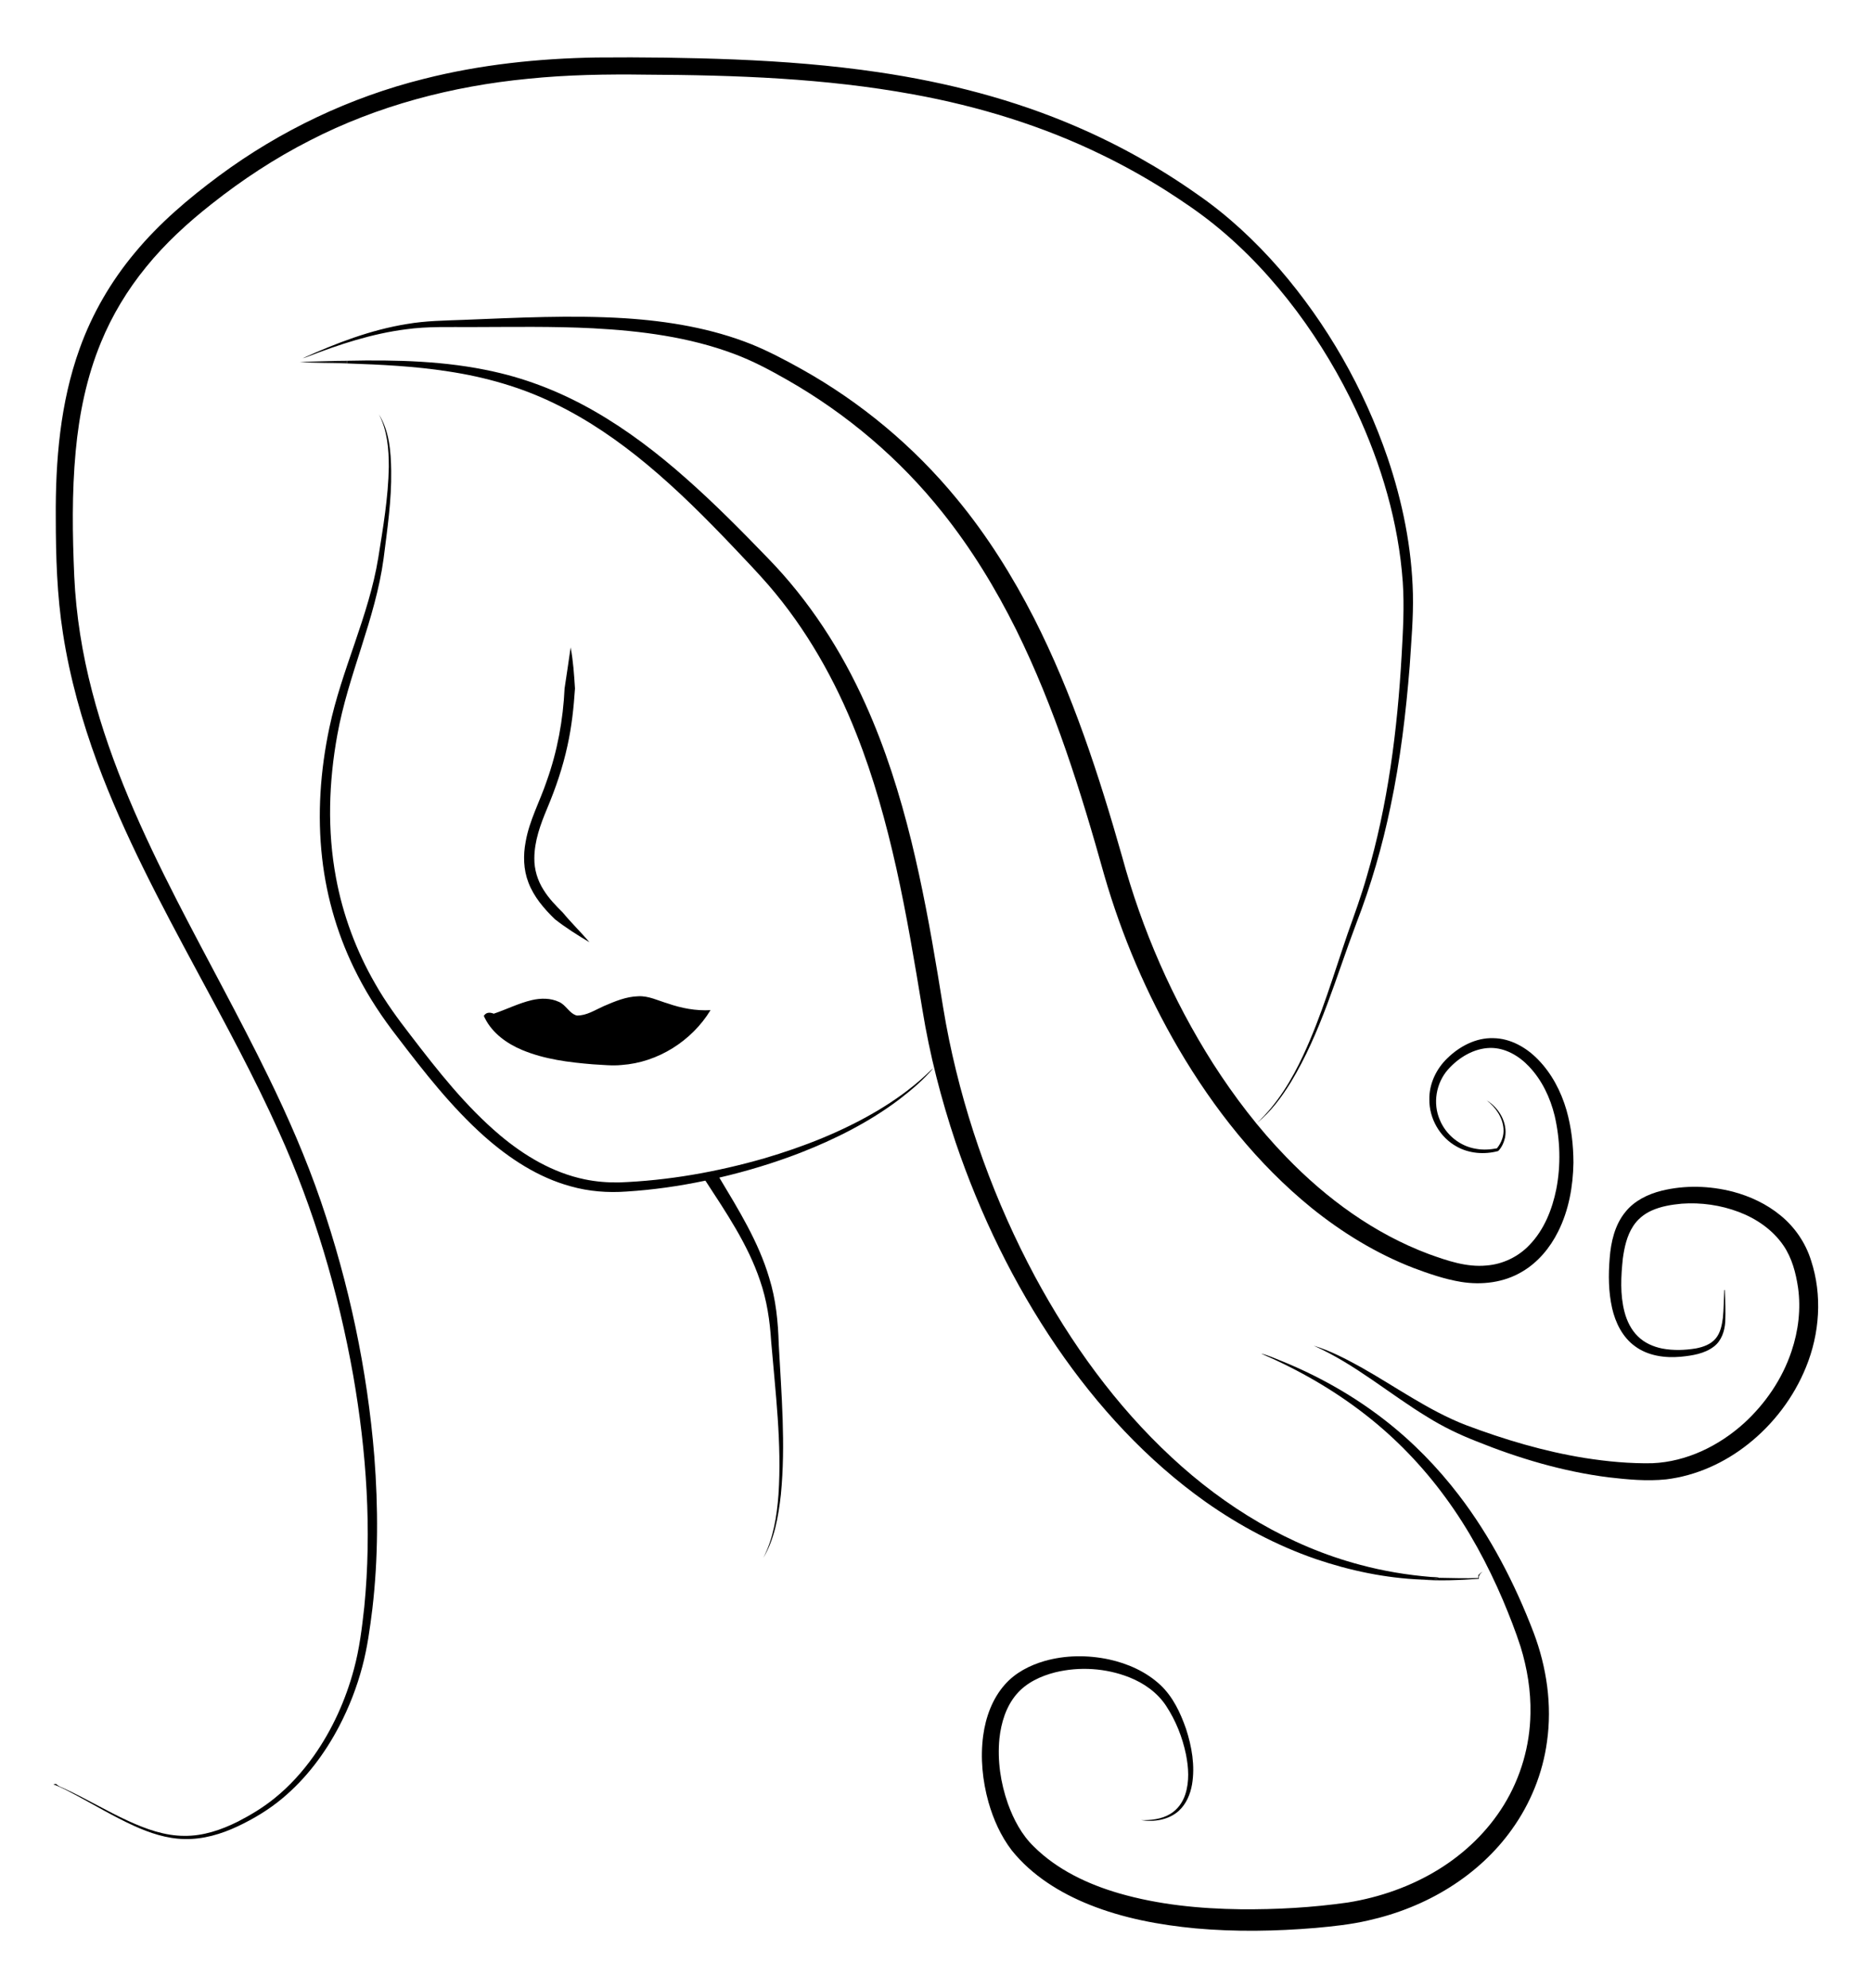 <?xml version="1.0" encoding="utf-8"?>

<!DOCTYPE svg PUBLIC "-//W3C//DTD SVG 1.1//EN" "http://www.w3.org/Graphics/SVG/1.1/DTD/svg11.dtd">
<svg version="1.1" id="Layer_1" xmlns="http://www.w3.org/2000/svg" xmlns:xlink="http://www.w3.org/1999/xlink" x="0px" y="0px"
	 viewBox="-55 -58.407 1918 2036.814" enable-background="new -55 -58.407 1918 2036.814" xml:space="preserve">
<g>
	<path d="M379.56,22.33C437.18,7.72,496.67,1.49,556.03,0.5c47.35-0.43,94.72,0.17,142.04,2.04c49.12,2.03,98.21,5.83,146.86,13.03
		c69.75,10.26,138.69,27.92,203.47,55.98c43.46,18.76,84.97,42.03,123.61,69.36c31.15,21.53,58.99,47.58,83.84,76.09
		c48.88,56.61,86.59,122.78,110.8,193.53c15.23,44.92,24.83,91.97,25.98,139.47c0.57,24.71-1.74,49.37-3.29,74.01
		c-3.87,48.35-9.63,96.63-19.68,144.12c-8.44,40.76-20.08,80.87-35.08,119.71c-20.74,54.83-36.47,112.22-67.08,162.71
		c-9.49,15.36-20.46,30.17-34.58,41.58c20.81-19.38,35.68-44.13,47.55-69.74c18.61-40.08,31.06-82.59,45.34-124.31
		c6.88-19.4,13.96-38.75,19.58-58.56c21.7-73.56,31.35-150.11,35.69-226.5c1.4-24.97,2.85-50.02,1.17-75.01
		c-4.32-60.93-21.9-120.42-47.66-175.63c-16.81-35.9-37.25-70.11-60.94-101.89c-24.39-32.58-52.27-62.66-83.93-88.29
		c-16.15-13.11-33.44-24.72-50.95-35.92c-20.8-13.09-42.28-25.11-64.39-35.83c-61.18-29.94-126.88-50-193.8-62.17
		c-90.17-16.53-182.11-19.75-273.57-20.19c-40.42-0.57-80.93,0.1-121.17,4.23c-77.36,7.49-154.01,27.46-223.27,63.16
		c-35.75,18.19-69.44,40.32-100.86,65.23c-24.48,19.27-47.62,40.46-67.23,64.74c-18.96,23.25-34.66,49.21-46.04,76.99
		C33.78,327.91,26.07,365.89,22.54,404c-3.98,42.6-3.32,85.49-1.46,128.19c1.85,39.81,8.21,79.34,18.29,117.88
		c19.39,74.76,51.75,145.35,86.8,213.92c30.98,60.49,64.11,119.88,93.88,181c20.19,41.36,38.63,83.63,53.58,127.18
		c28.94,84.6,47.71,172.75,54.9,261.89c4,51.86,4.04,104.13-2,155.83c-2.48,19.93-5.14,39.93-10.33,59.37
		c-5.6,21.17-13.58,41.7-23.73,61.11c-14.62,27.92-33.94,53.67-58.24,73.89c-13.78,11.54-29.31,20.86-45.53,28.54
		c-17.04,8.02-35.66,13.56-54.64,13.09c-18.22-0.31-35.78-6.22-52.21-13.72c-19.81-9.06-38.55-20.24-57.72-30.54
		c-7.9-4.15-15.69-8.61-24.13-11.61v-0.31c0.64-0.07,1.92-0.21,2.55-0.28c2.07,2.3,5.05,3.26,7.81,4.47
		c22.51,10.36,43.77,23.24,66.31,33.56c18,8.23,37.23,15.17,57.27,15.16c19.26,0.23,37.91-6.16,54.94-14.69
		c13.11-6.75,25.81-14.43,37.28-23.74c15.51-12.45,28.92-27.37,40.4-43.56c18.89-26.79,32.56-57.12,41.04-88.74
		c5.69-20.89,8.27-42.44,10.64-63.91c7.77-79.01,2.27-158.88-11.33-236.95c-15.27-85.89-40.13-170.27-76.14-249.8
		c-25.2-56.16-54.64-110.26-83.82-164.41C109.58,867.33,72.26,797.44,44.8,723.31C29.02,680.39,16.55,636.13,9.56,590.9
		C3.35,551.6,2.19,511.72,2.15,472c-0.4-58.42,4.5-117.86,24.44-173.19c12.83-35.85,32.28-69.24,56.72-98.41
		c24.94-30.1,54.94-55.52,86.24-78.75C232.2,75.28,303.9,41.16,379.56,22.33z"/>
	<path d="M420.08,269.32c54.95-2.18,110.03-5.04,165-1.65c44.36,2.89,88.91,10.22,130.34,26.85c17.53,7.17,34.29,16.05,50.81,25.27
		c60.7,33.89,115.01,79.18,159.1,132.94c31.01,37.47,56.94,78.95,79.09,122.19c39.5,77.7,66.56,160.94,90.32,244.58
		c20.28,74.64,51.57,146.33,93.03,211.65c21.94,34.22,46.73,66.73,75.06,95.93c41.2,42.69,90.43,78.65,146.29,99.51
		c18.82,6.76,38.5,13.6,58.82,11.65c16.69-1.26,32.74-8.94,44.2-21.13c14.96-15.5,23.2-36.28,27.41-57.12
		c4.8-24.78,3.99-50.56-1.67-75.12c-4.53-18.55-12.99-36.51-26.22-50.46c-10.24-10.91-24.35-19.25-39.67-19.11
		c-16.91,0.32-32.46,9.82-43.45,22.19c-12.18,13.81-15.71,34.54-8.37,51.49c6.26,15.42,20.79,27.19,37.29,29.71
		c7.04,1.28,14.28,0.84,21.27-0.52c4.56-5.63,7.36-12.85,6.71-20.16c-0.9-11.7-8.16-22-17.26-28.98
		c12.69,7.68,21.67,22.97,18.86,38.01c-1.14,5.08-3.32,10.21-7.03,13.92c-14.05,3.77-29.66,2.64-42.45-4.54
		c-17.26-9.41-28.34-28.82-28.08-48.41c-0.27-15.84,7.08-31.25,18.42-42.12c12.47-12.21,29.3-21.16,47.13-20.58
		c17.55,0.21,33.8,9.52,45.79,21.87c14.03,14.34,23.58,32.65,29.15,51.83c4.99,17.52,7.1,35.79,7.14,53.99
		c-0.4,24.19-4.76,48.7-15.68,70.46c-8.27,16.66-20.69,31.6-36.85,41.08c-18.65,11.23-41.44,13.95-62.69,10.48
		c-16.96-2.81-33.29-8.48-49.33-14.51c-37.61-14.66-72.4-35.97-103.77-61.26c-55.33-44.94-100.19-101.7-136.16-162.99
		c-32.66-55.82-58.28-115.76-76.21-177.89c-24-85.81-50.68-171.44-90.25-251.52c-21.14-42.47-45.99-83.23-75.65-120.31
		c-43.55-54.79-97.86-100.83-158.61-135.5c-17.73-10.15-35.83-19.81-55.02-26.93c-45.96-17.21-95.14-23.53-143.89-26.12
		c-41.65-2.16-83.38-1.34-125.07-1.28c-22.32,0.12-44.73-0.8-66.91,2.28c-34.79,4.45-68.33,15.42-100.91,28.07
		c-1.63,0.64-3.29,1.18-4.99,1.61c34.19-15.43,69.58-29.1,106.77-35.08C381.11,270.24,400.65,270.06,420.08,269.32z"/>
	<path opacity="0.91" enable-background="new    " d="M252.04,312.42c16.19-0.36,32.38-1.16,48.58-1.19
		c0.07,0.69,0.21,2.06,0.28,2.75C284.62,313.28,268.28,313.81,252.04,312.42z"/>
	<path d="M300.62,311.23c50.31-1.07,101.17,0.07,150.47,11.16c36.18,8,70.88,22.04,102.96,40.5c33.62,19.28,64.53,42.94,93.51,68.58
		c29.36,25.88,56.89,53.74,84.07,81.88c42.22,43.28,75.54,94.77,100.18,149.88c20.27,44.95,35.08,92.18,46.89,140.01
		c11.05,45.19,19.52,90.96,27.11,136.85c3.72,22.38,7.01,44.84,11.64,67.06c17.49,84.46,47.24,166.36,87.96,242.39
		c36.8,68.32,82.85,132.22,139.88,185.13c54.8,51.05,120.89,91.22,193.66,110.33c23.54,6.33,47.67,10.31,71.95,12.34
		c3.17,0.2,6.37,0.18,9.49,0.91c-6.1,2.25-12.57,1.08-18.88,1.77c-36.91-1.46-73.5-9.16-108.44-21.04
		c-40.13-13.85-77.95-34-112.64-58.41c-60.38-42.81-111.16-98.14-152.81-159.08c-44.03-64.54-78.41-135.49-103.51-209.42
		c-14.86-44.37-26.58-89.83-34.06-136.04c-8-48.51-16.05-97.05-26.75-145.06c-10.43-46.63-23.2-92.86-40.82-137.32
		c-21.72-55.26-51.35-107.76-90.28-152.77c-11.17-12.81-22.91-25.11-34.61-37.44c-28.58-30.08-57.92-59.57-89.87-86.11
		c-28.91-24.02-60.09-45.57-93.96-62.01c-34.47-16.96-71.85-27.53-109.77-33.21c-34.11-5.3-68.64-6.97-103.09-8.13
		C300.83,313.29,300.69,311.92,300.62,311.23z"/>
	<path d="M333.23,366.12c10.66,17.2,12.3,38.1,12.57,57.85c0.47,30.2-4.02,60.14-7.79,90.02c-8.37,61.98-36.34,119.09-47.38,180.47
		c-8.81,48.21-10.43,98.09-1.39,146.4c7.03,38.2,20.79,75.1,40.2,108.73c10.53,18.6,23.17,35.87,36.24,52.74
		c27.85,36.37,56.43,72.75,91.58,102.44c25.1,21.13,54.33,38.47,86.76,45.18c11.49,2.4,23.28,3.35,35.01,3.18
		c50.42-1.87,100.47-10.75,148.92-24.67c40.27-11.84,79.7-27.29,115.88-48.72c17.4-10.37,34.04-22.15,48.93-35.91
		c2.91-2.54,5.5-5.42,8.51-7.84c-10.19,12.19-22.52,22.48-35.07,32.18c-30.76,23.21-65.5,40.65-101.3,54.62
		c-26.98,10.43-54.73,18.82-82.9,25.38c19.64,32.85,40.22,65.83,51.12,102.84c6.88,21.98,9.09,45.06,9.76,67.99
		c2.74,51.23,7.21,102.69,2.18,153.93c-2.56,22.32-6.35,45.35-17.99,64.94c10.26-20.01,13.89-42.62,15.54-64.83
		c3.51-52.48-3.13-104.86-7.5-157.07c-1.3-21.17-4.44-42.36-11.44-62.44c-12.52-37.1-34.76-69.7-55.93-102.25
		c-26.62,5.6-53.62,9.46-80.78,11.17c-19.14,1.4-38.57-0.07-57.08-5.3c-33.43-9.05-63.02-28.55-88.72-51.3
		c-33.59-29.98-61.39-65.62-88.63-101.27c-15.59-20.02-29.74-41.23-41.26-63.87c-19.21-37.26-31.5-78.05-36.19-119.71
		c-5.11-44.62-1.87-89.96,7.4-133.84c12.42-59.23,40.35-114.16,50.1-174.07c4.91-30.83,10.23-61.76,10.8-93.06
		C343.43,401.68,341.82,382.67,333.23,366.12z"/>
	<path d="M523.46,646.92c2.08-13.99,4.25-27.98,6.2-41.99c2.61,13.88,3.58,28.04,4.45,42.12c-1.28,19.63-3.41,39.27-7.68,58.5
		c-4.79,22.23-12.18,43.83-20.99,64.77c-6.74,16.11-12.93,33.02-12.97,50.71c-0.16,11.33,3.26,22.56,9.29,32.12
		c5.36,8.77,12.53,16.19,19.8,23.38c8.69,10.56,18.57,20.09,27.42,30.5c-12.23-7.21-24.26-14.86-35.46-23.6
		c-11.14-10.78-21.59-22.97-27.14-37.65c-5.09-13.22-5.45-27.85-2.81-41.66c3.75-21.83,14.59-41.42,21.57-62.23
		C516.06,711.4,521.93,679.23,523.46,646.92z"/>
	<path d="M563.57,972.49c11.26-4.85,22.94-9.81,35.39-10.12c10.59-0.57,20.23,4.46,30.15,7.35c14.06,4.91,28.95,7.71,43.89,6.88
		c-19.25,31.56-53.96,53.57-90.99,56.18c-9.8,1.04-19.62-0.22-29.41-0.67c-24.64-2.01-49.67-5.1-72.66-14.71
		c-15.5-6.5-30.18-16.96-37.96-32.26c-0.44-1.16-2.02-2.81-0.43-3.75c2.34-2.86,6.26-2.45,9.33-1.16
		c13.12-4.4,25.57-10.77,39.1-13.93c9.19-2.1,19.21-2.19,27.87,1.92c7.13,3.11,10.41,11.74,18.07,13.89
		C545.96,982.33,554.69,976.4,563.57,972.49z"/>
	<path d="M1647.41,1161.63c23.96-5.9,49.37-5.14,73.2,1.02c17.59,4.69,34.46,12.59,48.56,24.2c14.66,11.9,25.76,28.15,31.38,46.2
		c11.69,35.54,8.9,75.01-5.22,109.45c-12.48,30.75-33.19,58.06-59.19,78.67c-24.13,19.21-53.31,32.49-84.05,36.2
		c-19.65,2.05-39.45,0.16-58.99-2.09c-46.82-5.95-92.38-19.52-136.04-37.19c-16.98-6.65-33.46-14.59-48.94-24.22
		c-39.43-23.85-74.71-54.67-117.1-73.46c17.03,5.12,32.88,13.52,48.41,22.06c35.57,19.96,68.94,44.28,107.16,59.16
		c39.62,14.93,80.42,27.13,122.27,33.85c22.88,3.59,46.04,5.79,69.22,5.33c34.97-1.52,68.07-17.73,93.78-40.97
		c21.97-20.09,39.32-45.53,48.72-73.86c7.01-20.82,9.72-43.24,6.66-65.06c-2.26-15.12-6.25-30.42-14.98-43.19
		c-11-16.08-27.74-27.57-45.81-34.38c-18.55-7.01-38.65-9.88-58.41-8.45c-10.56,0.99-21.22,2.71-30.95,7.11
		c-7.65,3.46-14.42,8.98-18.93,16.1c-6.35,9.82-8.85,21.5-10.44,32.93c-1.93,18.23-2.95,37.01,1.75,54.93
		c2.44,9.23,6.78,18.18,13.7,24.9c6.71,6.64,15.66,10.59,24.84,12.44c11.38,2.17,23.14,1.76,34.54-0.1
		c7.49-1.43,15.31-4.14,20.33-10.22c4.89-5.88,6.34-13.67,7.35-21.04c0.93-9.51,0.96-19.07,1.39-28.61
		c0.14-0.01,0.42-0.04,0.56-0.05c0.49,10.9,0.92,21.82,0.46,32.73c-0.59,9.37-3.8,19.25-11.5,25.17
		c-9.66,7.47-22.22,9.37-34.04,10.53c-16.25,1.48-33.76-0.89-47.12-10.89c-12.61-9.2-19.86-23.97-23.26-38.88
		c-3.74-16.69-3.9-34.01-2.5-50.99c1.25-16.79,5.2-34.26,16.1-47.56C1619.51,1171.88,1633.35,1165.14,1647.41,1161.63z"/>
	<path d="M1237.06,1328.48c6.76,1.51,13.1,4.55,19.55,7.04c37.96,15.24,74.01,35.41,106.38,60.48
		c28.83,22.27,54.51,48.52,76.66,77.44c32.68,42.65,57.5,90.89,76.67,140.97c13.36,35.4,19.04,74.05,13.69,111.65
		c-4.33,32.33-16.93,63.42-35.94,89.89c-16.95,23.83-38.96,43.88-63.69,59.4c-25.64,16.16-54.23,27.42-83.77,34.01
		c-17.62,4.07-35.64,5.97-53.62,7.6c-40.88,3.42-82.08,4.15-122.98,0.47c-37.11-3.51-74.23-10.39-108.94-24.33
		c-30.21-12.13-58.94-30.02-79.48-55.65c-11.17-14.61-18.78-31.68-23.81-49.3c-6.16-22.1-8.49-45.45-5.44-68.25
		c2.58-18.97,9.41-37.88,22.27-52.35c10.55-12.01,25.26-19.59,40.43-24.03c21.43-6.14,44.35-6.3,66.08-1.69
		c19.38,4.21,38.23,12.61,52.82,26.25c12.82,12.06,20.47,28.42,26.2,44.8c5.95,18.27,9.4,37.92,6.18,57.07
		c-1.73,9.97-5.87,19.91-13.41,26.9c-10.37,9.48-25.58,11.8-39.05,9.68c10.29,0.18,21.14-0.9,30.12-6.34
		c7.48-4.42,12.82-11.89,15.44-20.09c4.34-13.26,3.37-27.57,0.66-41.05c-3.65-17.61-10.46-34.65-20.36-49.69
		c-8.94-13.58-22.78-23.29-37.75-29.2c-23.95-9.44-50.87-11.16-75.86-5.07c-14.8,3.78-29.52,10.56-39.59,22.41
		c-10.8,12.65-15.79,29.2-17.55,45.5c-2.17,22.47,1.18,45.3,8.66,66.55c5.82,16.24,14.12,31.99,26.64,44.09
		c23.92,23.76,55.26,38.54,87.32,47.87c40.37,11.69,82.55,15.77,124.45,16.33c36.75,0.33,73.56-1.74,109.95-6.93
		c32.77-5.29,64.74-16.48,93.04-33.95c26.83-16.58,50.22-39.04,66.78-65.96c17.28-28.09,26.79-60.86,27.24-93.82
		c0.49-23.07-3.29-46.16-10.06-68.19c-5.24-16.26-11.52-32.16-18.13-47.9c-15.81-36.99-35.01-72.66-58.84-105.12
		c-23.28-31.88-50.88-60.65-82.06-84.89C1311.32,1365.58,1275.07,1344.85,1237.06,1328.48z"/>
	<path d="M1459.73,1555.43c1.21-1.38,2.59-2.59,4.21-3.47c-2.36,1.82-4.13,4.08-3.68,7.25c-19.73,1.42-39.58,2.31-59.33,0.86
		l0.58-0.05c6.31-0.69,12.78,0.48,18.88-1.77c13.11,0.2,26.23,0.68,39.35,0.16C1459.74,1557.67,1459.74,1556.17,1459.73,1555.43z"/>
</g>
</svg>
